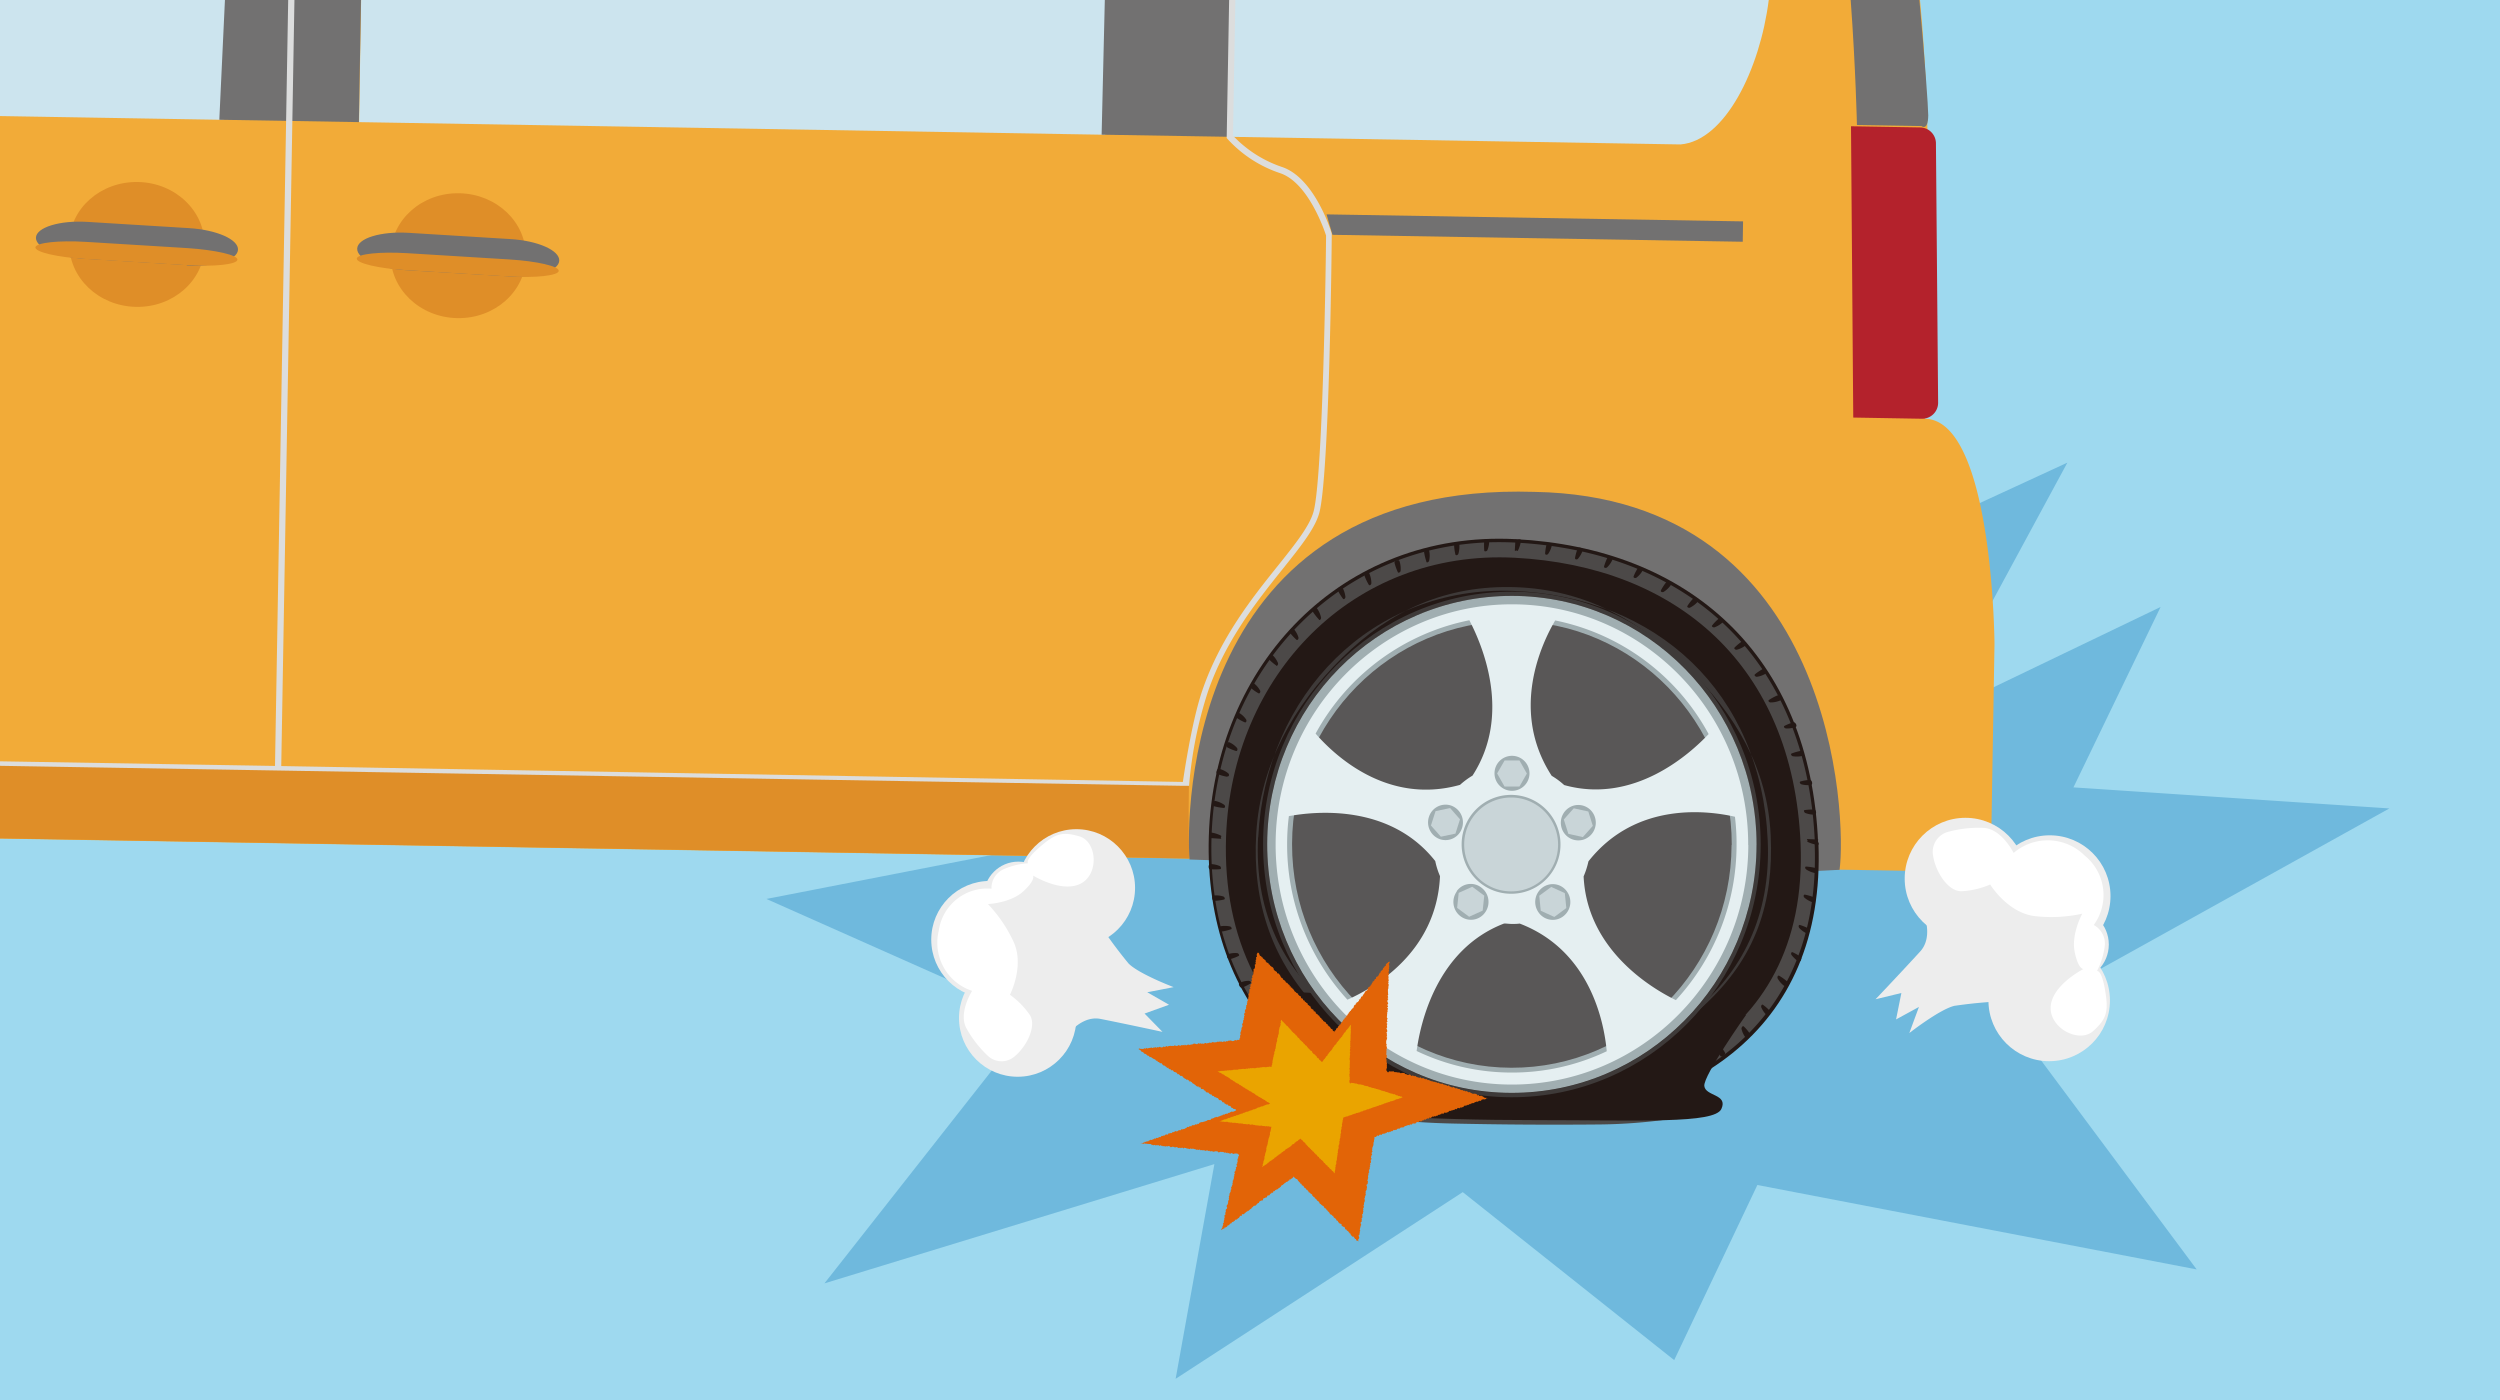 <svg xmlns="http://www.w3.org/2000/svg" width="400" height="224" viewBox="0 0 400 224"><defs><style>.e{fill:#cce4ee}.f{fill:#df8e28}.g{fill:#727171}.j{fill:#231815}.l{fill:#3e3a39}.n{fill:#a0aeb1}.p{fill:#c9d5d8}.q{fill:#ededed}.r{fill:#fff}</style></defs><g style="isolation:isolate"><path fill="#9ed9ef" d="M0 0h400v224H0z"/><path fill="#6fb9dd" d="M163.69 67.64l6.37 21.77-57.07-6.92 63.17 50.9-53.54 10.44 42.72 18.99-33.43 42.52 62.39-19.08-6.2 34.35 45.94-29.87 33.83 26.88 13.31-28.02 70.29 13.51-29.83-40.07 60.66-33.69-50.55-3.37 13.95-28.87-37.05 17.81 22.13-40.9-50.04 23.09 14.91-55.33-49.56 44.27-14.92-33.69-20.21 34.17-32.48-45.96 4.7 38.62-19.49-11.55z"/><path d="M308 67c.36-21.22 1.33-44.46-.8-67H0v134.17l311.81 5.27a6.74 6.74 0 006.81-6.69l.5-29.71S318.89 67.21 308 67z" fill="#f2ab38"/><path class="e" d="M197.17 0l-.37 21.89 72.08 1.22C276 22.52 281.59 11.13 283 0z"/><path class="f" d="M190.24 125.24L0 122.14v12l190.33 3.22c-.27-4.23-.09-12.12-.09-12.12z"/><path class="e" d="M57.78 0l-.33 19.54 119.37 2.02.37-21.56H57.78z"/><path class="g" d="M278.84 38.68l-65.65-1.11-.94-3.27 66.64 1.12-.05 3.26z"/><path class="e" d="M0 0v18.57l35.09.59a5.34 5.34 0 004.48-2.73l.23-8.92a10 10 0 001.49-5.18V0z"/><path class="g" d="M35.99 0l-.9 19.16 22.33.38L57.76 0H35.99zm140.78 0l-.51 21.55 20.51.34.38-21.89h-20.38z"/><path class="f" d="M32.76 39.32c-.11 5.52-5 9.9-11 9.78S11 44.42 11.08 38.9s5-9.89 11-9.78 10.75 4.68 10.65 10.2"/><path class="g" d="M29.89 42.41l-16.29-1c-4.43-.25-7.94-1.8-7.85-3.41s3.77-2.77 8.2-2.5l16.29 1c4.43.27 7.94 1.82 7.84 3.47s-3.76 2.77-8.19 2.5"/><path class="f" d="M5.66 39.59c0 .75 3.51 1.57 7.94 1.84l16.29 1c4.43.27 8-.12 8.1-.87S34.47 40 30.05 39.7l-16.29-1c-4.43-.27-8 .13-8.1.88m78.51 1.53c-.1 5.52-5 9.9-11 9.79S62.4 46.22 62.5 40.7s5-9.9 11-9.78 10.74 4.67 10.64 10.19"/><path class="g" d="M81.31 44.21L65 43.23c-4.43-.27-7.94-1.82-7.85-3.47s3.77-2.77 8.2-2.51l16.29 1c4.43.26 7.93 1.82 7.84 3.47s-3.77 2.77-8.19 2.5"/><path class="f" d="M57.08 41.38c0 .76 3.51 1.58 7.94 1.85l16.29 1c4.42.27 8-.13 8.09-.88s-3.51-1.57-7.93-1.84l-16.29-1c-4.43-.27-8.06.12-8.1.87"/><path class="g" d="M245.51 78.7c-55.91-1.75-55.75 52.05-55.18 58.82 19.52.58 74 3.38 104 1.65 1.12-8.12-.51-59.65-48.84-60.47M296.11 0c.8 10.93 1 20 1 20l10.32.17s1.05.88 1.09-1.71c0-1.19-.57-9.34-1.42-18.5z"/><path d="M296.52 66.81l11 .19a2.56 2.56 0 002.58-2.53L309.75 23a2.56 2.56 0 00-2.5-2.61l-11.09-.19z" fill="#b4222c"/><path d="M205.07 26.7a19.24 19.24 0 01-7.79-5l.38-21.7h-1l-.39 22.08.13.15a19.86 19.86 0 008.37 5.46c4.51 1.46 7.12 9.1 7.4 10 0 2-.46 38.49-2 44.16-.64 2.32-2.87 5.12-5.69 8.65-4.12 5.14-9.24 11.55-12.12 20-1.77 5.17-3.1 14.61-3.1 14.61L45 122.57 47.11 0h-1L44 122.55l-44-.74v.72l189.21 3.2h1.04a66.21 66.21 0 013-15c2.81-8.23 7.87-14.55 11.94-19.64 2.9-3.63 5.19-6.49 5.89-9 1.62-5.92 2-42.93 2-44.51v-.16c-.08-.42-2.77-9.02-8.01-10.72z" style="mix-blend-mode:multiply" fill="#dcdddd"/><path class="j" d="M290.9 134.92c-1.2-30.26-20.88-47.26-48.49-48.66s-48.16 20-49 47.54 17 46.09 46.82 45.78 51.91-14.4 50.72-44.66m-10.35-.32c1.15 22.68-18 33.87-40.32 34.42s-37.68-13.37-36.59-35 17.22-38 38.59-37.06 37.17 15 38.32 37.63"/><path d="M290.38 134.92c-1.2-29.92-20.7-46.73-48-48.11s-47.63 19.81-48.53 47c-.55 16.66 5.91 30 17.76 37.76.7.46 1.86 1.54.94 2.38a2.76 2.76 0 01-.58.38 5 5 0 00-1.85 1.27 5.45 5.45 0 002 .94c6.4 2.5 13.65 3.08 20.47 3.23q11.31.25 22.63.15a86.1 86.1 0 0010.28-.64 46 46 0 004.81-.8 15.9 15.9 0 002.34-.74c.43-.17 1.93-.61 1.41-1.22-.9-1.06-3.07-1.68-2.44-3.43a7.27 7.27 0 012.56-3.12c10.58-7.18 16.82-18.74 16.16-35.05m-9.83-.32c1.15 22.68-18 33.87-40.32 34.42s-37.68-13.37-36.59-35 17.22-38 38.59-37.06 37.17 15 38.32 37.63" fill="#4c4948"/><path class="j" d="M219 93.55c.14.22.4 0 .42-.24a4 4 0 00-.35-1.61c-.22-.21-.81.14-.75.42a8.19 8.19 0 00.68 1.43m-8 5.59c.17.18.4-.09.37-.33a3.88 3.88 0 00-.68-1.51c-.25-.17-.75.31-.64.57a8.75 8.75 0 001 1.27m3.82-3.35c.15.2.4-.05.4-.29a4.1 4.1 0 00-.52-1.57c-.24-.19-.79.24-.71.5a8.1 8.1 0 00.83 1.36m17.78-8.66a8 8 0 00.21 1.57c.06.24.39.13.48-.09a4.06 4.06 0 00.14-1.63c-.14-.27-.79-.13-.83.15m-9 4.41c.11.22.4 0 .45-.19a4 4 0 00-.2-1.63c-.19-.24-.8 0-.78.32a8.33 8.33 0 00.53 1.5m4.55-1.67c.08.23.39.08.46-.15a3.79 3.79 0 000-1.64c-.16-.25-.8 0-.81.24a8.78 8.78 0 00.38 1.55m-30.49 30.28c.24.07.32-.27.19-.47a3.59 3.59 0 00-1.29-.94c-.29 0-.54.63-.32.81a7 7 0 001.42.6m-1.34 4.09c.26 0 .31-.3.15-.48A3.56 3.56 0 00195 123c-.3 0-.5.67-.26.83a8.46 8.46 0 001.52.44m-.46 5c.26 0 .26-.33.09-.49a3.88 3.88 0 00-1.5-.64c-.29 0-.42.72-.16.85a7.85 7.85 0 001.57.28m41.68-42.79a9.18 9.18 0 000 1.58c0 .25.37.17.49 0a3.88 3.88 0 00.3-1.59c-.1-.27-.77-.22-.84 0m-31.07 14.73a8.31 8.31 0 001.06 1.15c.19.16.39-.14.33-.37a3.71 3.71 0 00-.81-1.41c-.27-.14-.71.38-.58.63m-2.2 5.29c.2.14.38-.17.32-.4a3.71 3.71 0 00-.92-1.32c-.28-.11-.71.45-.56.68a7.58 7.58 0 001.16 1m-5 9.12c.23.1.34-.24.23-.44a3.35 3.35 0 00-1.16-1.08c-.29 0-.61.57-.41.77a6.83 6.83 0 001.34.75m2.18-4.65c.22.12.37-.21.28-.42a3.63 3.63 0 00-1.06-1.22c-.29-.09-.66.51-.49.73a7.8 7.8 0 001.27.91m86.75 14.11c-.24.07-.09.38.13.46a3.79 3.79 0 001.61.08c.25-.14.06-.77-.22-.79a7.66 7.66 0 00-1.52.25m-2.34-8.48a3.74 3.74 0 001.61-.26c.22-.19-.11-.76-.39-.73a8.44 8.44 0 00-1.45.58c-.22.11 0 .38.23.41m-1.32-5.3a8.33 8.33 0 00-1.39.74c-.21.14 0 .4.27.4A3.89 3.89 0 00285 112c.2-.22-.18-.78-.46-.71m-2.42-4.29a8.66 8.66 0 00-1.32.88c-.19.16.06.41.3.41a3.82 3.82 0 001.54-.59c.17-.24-.24-.78-.52-.7m8.18 22.53a8.52 8.52 0 00-1.53.08c-.24 0-.13.36.08.47a4 4 0 001.57.26c.27-.11.15-.76-.12-.81m-11.53-26.94a8.09 8.09 0 00-1.22 1c-.18.18.09.4.33.37a4 4 0 001.48-.74c.15-.25-.32-.75-.59-.64m-36.08-16.2c-.1 0-.2-.21-.22 0s-.08 1.38-.1 1.63.2.06.27.06.12.19.24 0a5 5 0 00.48-1.6c-.05-.32-.56-.09-.67-.09M286.85 121a3.87 3.87 0 001.62-.08c.24-.17 0-.79-.3-.79a8.58 8.58 0 00-1.49.42c-.23.09-.06.39.17.45m-93.24 13.09l1.65.11c.26 0 .06-.19.07-.26s.2-.12 0-.25a4.92 4.92 0 00-1.59-.49c-.32 0-.11.57-.12.67s-.22.21 0 .22m58.81-46.33a7.77 7.77 0 00-.43 1.53c0 .24.29.29.47.12a4.05 4.05 0 00.79-1.44c0-.3-.68-.46-.83-.21m-4.95-.76a7.82 7.82 0 00-.26 1.56c0 .25.32.25.48.07a3.76 3.76 0 00.62-1.5c0-.29-.71-.38-.84-.13m27.6 11.91a7.52 7.52 0 00-1.12 1.14c-.16.19.13.38.37.32a4 4 0 001.39-.88c.13-.27-.39-.72-.64-.58m-17.85-9.76a8.63 8.63 0 00-.58 1.47c-.06.24.27.32.47.17a3.79 3.79 0 00.91-1.34c0-.29-.62-.53-.8-.3m4.88 1.66a7.48 7.48 0 00-.73 1.4c-.09.24.24.34.45.22a3.85 3.85 0 001.05-1.25c0-.28-.58-.58-.77-.37m8.89 4.87a7.31 7.31 0 00-1 1.25c-.14.21.16.38.39.3a4.11 4.11 0 001.29-1c.1-.28-.44-.69-.68-.53m-4.37-2.59a8.58 8.58 0 00-.88 1.34c-.11.23.2.36.42.26a3.85 3.85 0 001.18-1.13c.07-.28-.5-.65-.72-.47m4.51 77c-.14-.2-.42 0-.44.27a3.61 3.61 0 00.4 1.56c.23.2.85-.18.79-.46a8.23 8.23 0 00-.75-1.37m4-2.92c-.16-.18-.41.09-.41.32a3.49 3.49 0 00.57 1.5c.25.17.81-.27.72-.54a7.25 7.25 0 00-.88-1.28m4.88-1.75a7.32 7.32 0 00-1-1.2c-.18-.17-.4.14-.38.38a3.55 3.55 0 00.71 1.46c.27.14.78-.39.67-.64m-86.42-26.37a8.39 8.39 0 001.59 0c.26 0 .18-.37 0-.49a4 4 0 00-1.61-.33c-.28.1-.24.79 0 .86m88.51 21.66c-.2-.14-.36.17-.29.39a3.74 3.74 0 00.91 1.3c.28.1.65-.45.5-.68a7.1 7.1 0 00-1.12-1m6.9-22.13c-.24 0-.2.32 0 .46a3.82 3.82 0 001.49.59c.28 0 .3-.7.05-.81a9.05 9.05 0 00-1.52-.24m-4.34 17.47c-.22-.11-.34.22-.25.43a3.91 3.91 0 001.06 1.2c.29.07.6-.53.43-.74a8.07 8.07 0 00-1.24-.89m6.19-21.59c0-.1.19-.2-.06-.21l-1.58-.07c-.24 0 0 .18 0 .25s-.17.12.06.23a4.89 4.89 0 001.57.44c.31 0 0-.55 0-.64m-2.07 8.61c-.24 0-.25.3-.09.47a3.82 3.82 0 001.38.77c.29 0 .39-.67.16-.81a8 8 0 00-1.45-.43M288 148c-.24-.07-.27.27-.14.45a3.6 3.6 0 001.3.93c.29 0 .46-.64.24-.8a8 8 0 00-1.4-.58m-1.18 4.36c-.23-.09-.3.24-.18.43s.89 1 1.18 1.07.51-.56.32-.74a8 8 0 00-1.32-.76m-84.3 9a3.58 3.58 0 00-1.51.52c-.18.23.22.79.49.71a7 7 0 001.31-.83c.19-.15-.05-.4-.29-.4m3.05 3.46a3.31 3.31 0 00-1.4.7c-.14.25.32.77.58.66a6.89 6.89 0 001.15-1c.17-.17-.1-.4-.33-.37m-5.74-7.88a3.5 3.5 0 00-1.54.35c-.2.2.13.8.4.76a7.7 7.7 0 001.38-.68c.21-.13 0-.41-.24-.43m-4-13c.24-.06.13-.39-.09-.49a3.87 3.87 0 00-1.63-.15c-.26.14-.15.81.14.85a8.13 8.13 0 001.58-.21m1.11 4.78c.24-.09.1-.4-.14-.48a4 4 0 00-1.64 0c-.25.16-.05.82.24.83a8.45 8.45 0 001.54-.37m12.38 19.65a3.48 3.48 0 00-1.38.82c-.13.26.39.72.63.58a8.24 8.24 0 001.13-1.07c.16-.19-.15-.38-.38-.33m-11.34-15.84a3.67 3.67 0 00-1.57.19c-.22.18 0 .82.32.8a7.48 7.48 0 001.44-.53c.22-.11 0-.41-.19-.46m15 18.45a4.08 4.08 0 00-1.29 1c-.1.27.47.62.7.45a9.2 9.2 0 001-1.21c.13-.21-.17-.35-.4-.26"/><path class="j" d="M288.09 134.91c-1.25-28.52-19.83-44.31-45.72-45.67s-45.3 18.75-46.2 44.63c-.58 16.54 6.14 29.53 18.37 36.66.6.35.5 2 .37 3s-1.94 2.37-1 2.71c5.45 1.91 19.36 2.36 26.24 2.28 9.91-.11 24.93 1.7 32.44-1.7.53-.24-3.86-2.25-4.06-3.43s1.62-3.76 2.56-4.33c11.05-6.64 17.69-17.83 17-34.16m-7.54-.31c1.15 22.68-18 33.87-40.32 34.42s-37.68-13.37-36.59-35 17.22-38 38.59-37.06 37.17 15 38.32 37.63"/><path class="l" d="M201.32 133.93c1.15-22.8 18.25-40.31 40.92-39.38s39.55 16.1 40.6 40-18.79 36.88-42.78 36.83c-.09 0 .07.06.07.06s0-.3.1-.38c11.23-.52 23.84-2.36 32.29-10.07s11.29-16.54 10.79-27.33-5.64-19.28-13.25-26.83-16.56-12.5-27.53-12.88-20 3.59-27.78 11.28-13.07 17.03-13.75 28.09 2.55 20.83 10.56 28.75 17.41 9.47 28.64 9c-.17.07-.08.39-.1.38s0-.06-.07-.06c-22-2.42-39.89-14.62-38.74-37.41"/><path class="j" d="M205.94 167.28c1.66 3.44 5.94 5 5.11 6.34s-3.47-.05-3.18 2.32 20.94 3.28 37.78 3.28 28.67.61 29.77-1.79-2.54-2-2.73-3.67 6.69-11.39 6.69-11.39l-77.29-3.9z"/><path d="M242 96.69c-20.85 0-37.85 17.15-37.9 38.34s16.88 38.46 37.73 38.5 37.86-17.15 37.9-38.33-16.9-38.46-37.73-38.51" fill="#595757"/><path class="l" d="M281.71 135.2c.05-22.3-17.77-40.49-39.73-40.53s-39.85 18-39.89 40.35 17.77 40.49 39.72 40.54 39.85-18.06 39.9-40.36m-.67 0c0 22-17.61 39.73-39.23 39.68S202.7 157 202.75 135 220.36 95.29 242 95.34s39.09 17.89 39 39.86"/><path class="n" d="M281.05 135.2c0-22-17.45-39.81-39.07-39.86S202.8 113.06 202.75 135s17.44 39.82 39.06 39.86 39.19-17.69 39.24-39.66m-4 0c-.05 19.69-15.86 35.69-35.24 35.64s-35.12-16.1-35.08-35.8S222.59 99.35 242 99.39s35.12 16.11 35.08 35.8"/><path d="M279.71 135.2c.05-21.2-16.88-38.46-37.71-38.51s-37.85 17.15-37.9 38.34 16.88 38.46 37.73 38.5 37.86-17.15 37.9-38.33m-30.9-35.93a36.06 36.06 0 0124.55 18.18c-3 3.18-11.94 11.27-23.11 8.16a12 12 0 00-2-1.48c-6.72-10.37-1.64-21.11.56-24.86m-38.33 18.1a36.1 36.1 0 0124.6-18.13c2 3.86 6.87 15 .5 24.86a12.53 12.53 0 00-2 1.48c-11.78 3.29-20.26-4.93-23.11-8.21M205.94 135a35.92 35.92 0 01.28-4.42c4.24-.78 16.17-2 23.42 7.19a12.29 12.29 0 00.76 2.41c-.56 12.37-10.85 18-14.81 19.77a36.7 36.7 0 01-9.65-24.95m35.88 36.61a35.23 35.23 0 01-15.16-3.45c.58-4.34 3.14-16.24 14-20.4.41 0 .82.07 1.24.07s.84 0 1.25-.06c11.43 4.37 13.53 16.08 13.93 20.43a35.22 35.22 0 01-15.23 3.41m36-36.45a36.64 36.64 0 01-9.71 24.86c-3.9-1.9-14.22-8.06-14.76-19.8a12.93 12.93 0 00.77-2.4c7.63-9.69 19.24-8.1 23.44-7.14a35 35 0 01.26 4.48" fill="#e5eff1"/><path class="n" d="M241.88 143a7.91 7.91 0 117.8-7.89 7.86 7.86 0 01-7.8 7.89"/><path class="p" d="M241.88 142.62a7.51 7.51 0 117.41-7.49 7.46 7.46 0 01-7.41 7.49"/><path class="n" d="M244.72 123.77a2.8 2.8 0 11-2.79-2.84 2.81 2.81 0 012.79 2.84"/><path class="p" d="M240.73 125.85l-1.19-2.1 1.2-2.08h2.37l1.19 2.1-1.19 2.08h-2.38z"/><path class="n" d="M232.15 128.88a2.86 2.86 0 011.78 3.59 2.78 2.78 0 01-3.52 1.81 2.85 2.85 0 01-1.78-3.58 2.79 2.79 0 013.52-1.82"/><path class="p" d="M232.87 133.38l-2.33.49-1.59-1.79.74-2.3 2.33-.49 1.58 1.8-.73 2.29z"/><path class="n" d="M233.06 142.61A2.75 2.75 0 01237 142a2.87 2.87 0 01.61 4 2.76 2.76 0 01-3.9.62 2.86 2.86 0 01-.61-4"/><path class="p" d="M237.48 143.3l-.25 2.4-2.17.98-1.92-1.42.25-2.4 2.17-.98 1.92 1.42z"/><path class="n" d="M246.18 146a2.87 2.87 0 01.63-4 2.76 2.76 0 013.9.64 2.87 2.87 0 01-.63 4 2.76 2.76 0 01-3.9-.64"/><path class="p" d="M248.2 141.91l2.17.99.24 2.39-1.92 1.42-2.17-.99-.24-2.4 1.92-1.41z"/><path class="n" d="M253.39 134.33a2.79 2.79 0 01-3.52-1.83 2.85 2.85 0 011.8-3.57 2.79 2.79 0 013.52 1.83 2.85 2.85 0 01-1.8 3.57"/><path class="p" d="M250.21 131.12l1.59-1.79 2.33.51.72 2.3-1.59 1.79-2.32-.51-.73-2.3z"/><circle class="q" cx="162.83" cy="162.89" r="9.39"/><circle class="q" cx="158.39" cy="150.34" r="9.39"/><circle class="q" cx="172.22" cy="142.06" r="9.39"/><circle class="q" cx="162.94" cy="143.4" r="5.54"/><path class="q" d="M168.62 168.81s3.15-6.64 7.48-5.78 9.9 2.07 9.9 2.07l-2.87-2.93 3.91-1.41-3.48-2 4.22-.82s-5.58-2.11-7.22-3.79a74.13 74.13 0 01-5.24-7.2l-13 4.87z"/><path class="r" d="M158.13 169a3.19 3.19 0 004 .19c2.07-1.58 3.76-4.94 2.67-6.75a12.9 12.9 0 00-3.21-3.28s2.46-4.75.48-8.69a22.35 22.35 0 00-4-5.82s3.57-.15 5.62-2 1.6-2.56 1.6-2.56 4.58 2.83 7.6 1.3 2.62-6.75-.18-7.57-3.89-.42-6.35 1.71-1.87 2.59-1.87 2.59a11.4 11.4 0 00-4 1 3.26 3.26 0 00-1.85 3.07 7.84 7.84 0 00-8.44 6.74 8.1 8.1 0 005.34 9.61s-2.15 3.35-1 5.82a17.91 17.91 0 003.59 4.64z"/><circle class="q" cx="314.47" cy="140.57" r="9.72"/><circle class="q" cx="327.96" cy="143.37" r="9.72"/><circle class="q" cx="327.87" cy="160.07" r="9.72"/><circle class="q" cx="331.67" cy="151.12" r="5.74"/><path class="q" d="M306.11 142.52s4.19 6.36 1.11 9.73-7.13 7.63-7.13 7.63l4.13-1-.85 4.23 3.66-2-1.54 4.18s4.86-3.81 7.23-4.36a76.33 76.33 0 019.19-.78l2.68-14.15z"/><path class="r" d="M311.58 133.13a3.31 3.31 0 00-2.33 3.47c.29 2.68 2.35 6 4.55 6a13.3 13.3 0 004.63-1.08s2.88 4.73 7.44 5.09a23 23 0 007.29-.42s-1.78 3.25-1.22 6.07 1.4 2.79 1.4 2.79-5 2.54-5.23 6 4.57 5.94 6.81 3.91 2.45-3.23 1.89-6.55-1.29-3.05-1.29-3.05a11.8 11.8 0 001.25-4.09A3.38 3.38 0 00335 148a8.13 8.13 0 00-1.44-11.1 8.39 8.39 0 00-11.38-.43s-1.82-3.7-4.64-4a18.48 18.48 0 00-5.96.66z"/><path fill="#e26407" d="M182.46 182.97l.23-.07.13.08.13.04.15-.08.13.05h.14l.13.01.14.03h.14l.13.01h.14l.14.03.12.17.14-.08.13.1.14-.08.13.07.14.01.15-.07.12.1.15-.08.12.15.16-.14.12.11.14-.01.13.1.14-.06.13.05.14.03.14-.06.14.06.14-.07h.14l.13.07.13.12.14-.03.14-.06.13.03h.14l.13.12.14-.08.14-.01.14.06.12.09.15-.02.14-.03.12.09.15-.09.14.01.12.12.16-.13.13.05h.14l.12.11.14-.03.14.04.13.07.15-.12.13.06h.14l.14-.03.14.04.13.04.14.01.12.12.15-.08.13.09.14-.03.14-.05.13.13.14-.04.13.03.14.01.14-.02.13.06.14.05.14-.07.14-.01.13.11.14-.06.13.09.14.02.14-.04.13.04.13.06.15-.03.14-.03.14-.03.13.03.14.01.12.16.14-.03.15-.06.14-.01.13.04.14-.03.14.05.13.09.14-.08.13.15.15-.12.12.15.14-.06.13.09.14.02.15-.1.13.04.13.08.14.02.15-.08.13.02.14-.01h.14l.13.15.13-.04-.06.11.08.16-.15.11v.28l-.13.11.05.16-.04.13.04.15-.08.12.03.15-.15.1.05.16.02.14-.03.14-.15.1.06.16-.06.12-.04.14v.14l-.14.11-.04.13.08.16-.06.13-.08.12.09.16-.14.11.04.15-.02.13-.06.13-.01.14-.12.11.03.15-.01.14-.06.13.03.15-.05.13-.07.12-.02.14-.11.11.06.16-.01.14-.14.11.1.16-.12.11-.02.14-.09.12-.04.13.03.15-.07.12-.06.13.06.16-.07.12.06.16-.08.12-.06.13-.01.13v.15l-.04.13-.03.13-.12.12-.04.13v.14l.08.16-.05.13-.14.11-.05.13.01.14.01.15-.09.12.01.14.04.15-.16.1-.01.14.02.15v.14l-.07.12.02.15-.04.13-.06.13.03.15-.04.13-.12.12.07.16-.05.12-.08.13.01.14-.06.13-.08.12-.07.13.06.11.06-.08.1-.1.13-.05.15-.03.04-.17h.17l.12-.07.11-.07.06-.16.15-.03.11-.08.1-.1.08-.12.16-.01.07-.13.1-.11h.16l.08-.13.15-.03.03-.19h.17l.13-.05.11-.09.09-.11.14-.03.07-.15.08-.11.09-.11.21.04.01-.21.11-.08.19.02.11-.07.07-.14.14-.05.07-.13.16-.02.07-.13.17-.01.09-.11.1-.09.11-.08.13-.06.06-.15.12-.07.1-.08.08-.14.14-.03.16-.02.11-.09.08-.11.11-.09.08-.12.16-.01.05-.16.09-.11.13-.06.12-.07.18.01.1-.09.02-.2.11-.08.15-.03.11-.08.17-.01.08-.12.05-.16.13-.06.17.01.1-.11.05-.16.16-.01.05-.16.19.02.1-.1.03-.18.19.02.07-.14.12-.06.13-.07.14-.03.1-.1.11-.09.12-.06.11-.1.1-.09.06-.15.12-.06.13-.06.1-.1.11-.08.09-.11.14-.04.07-.14.16-.01.12-.07.09-.12.15-.02.03-.19.19.02.08-.13.15-.03.09-.11.1-.1.09-.13.05.17.13.06.08.11.13.07.15.04.08.12.06.13.11.09.04.15.18.01v.2l.17.01.07.13.04.15.17.03.09.1.09.11.05.14.13.06.12.08.04.15.16.03.07.13.12.07.02.18.14.05.11.08.09.11.12.07.13.07.01.18.12.07.07.13.16.03.04.15.11.08.1.1.11.08.05.15.14.06.09.09.12.08.03.16.09.11.13.06.09.11.1.08.12.08.14.06.06.13.07.13.1.09.15.04.07.13.06.13.13.06.06.13.12.08.09.1.06.14.09.1.09.1.17.03.05.14.17.03.04.15.08.12.11.07.12.08.1.09.06.14.07.12.17.03.03.16.1.1.09.1.1.09.18.02.1.09-.01.2.14.06.07.12.19.01.1.09.06.14.02.17.18.01.06.14.1.09.14.06.06.13.11.09.06.13.15.05.02.17.08.11.12.08.07.12.21-.01.06.13.09.12.07.12.16.03.01.18.13.07.17.03.03.15.02-.13v-.13l-.01-.15.12-.12.05-.13-.06-.15-.05-.14.03-.14.15-.12-.04-.14.05-.13-.02-.15.1-.12-.07-.15v-.14l.04-.13.03-.14.04-.13.02-.14.1-.12-.08-.15-.03-.15.01-.13.18-.12-.04-.14.07-.13-.1-.16.09-.12.09-.13-.03-.14.01-.14-.06-.15.15-.11-.01-.14.05-.14.03-.13-.05-.15.06-.13-.06-.15.08-.13.06-.13-.03-.14-.04-.15.09-.12-.01-.14.02-.14.05-.13.06-.13-.01-.14-.02-.15-.03-.14.09-.13-.03-.14.11-.12-.02-.15.1-.12-.1-.16.07-.12-.04-.15.06-.13.1-.12.02-.14.01-.14.04-.13-.01-.14-.06-.15-.01-.14.18-.12.01-.13.02-.14.03-.14-.11-.15.07-.13.01-.14.07-.13-.03-.14-.01-.15.04-.13.04-.13-.02-.15.06-.13.1-.12-.1-.16.05-.13.04-.13.08-.13-.02-.14.02-.14.08-.13-.09-.15.13-.12-.09-.15.14-.12.02-.14-.02-.14-.04-.15.13-.12.01-.13-.1-.16.06-.13.01-.14.09-.13.05-.13-.13-.16.09-.12.09-.13-.07-.15.03-.14v-.14l.01-.14.04-.13.06-.13.05-.13.04-.14-.02-.14.04-.13-.01-.14.09-.13-.02-.15.04-.13.02-.14.03-.13-.05-.16.16.02.14-.02.1-.15.11-.08.18.08.1-.13.11-.09.15.03.15.01.09-.17.15.03.12-.09.17.07.09-.15.15.01.09-.15.16.04h.15l.11-.1.15.03.11-.12.15.03.11-.1.11-.13.16.06.13-.06.15.02.1-.14.12-.06.14-.02.15.02.1-.13.13-.07h.14l.14-.01.14-.02.11-.1.1-.12.16.04.11-.1.14-.03.13-.05.16.07.09-.17.16.02h.14l.1-.14.13-.03.16.03.13-.03.14-.03.09-.16.13-.04.17.05.11-.08.1-.14.18.09.13-.04.1-.14.16.04.1-.12.12-.08.17.07.09-.14.14-.04.12-.07.17.08.08-.19.17.07.12-.07.11-.1.12-.08.16.05.11-.1.17.06.11-.13.15.04.12-.09.11-.1.15.02.11-.1.15.02.1-.16.16.05.15.01.08-.18.15.01.16.02.12-.05.13-.04.13-.06.1-.12.13-.06.16.03.11-.09.14-.01.13-.05.14-.03.12-.04.11-.12.17.08.1-.14.11-.1.17.07.15-.01.09-.14.16.05.13-.07.14-.02.1-.11.11-.12.15.01.13-.03.14-.04.11-.08.16.02.1-.13.15.02.11-.12.15.01.11-.09.16.04.11-.1.12-.07.14-.03.12-.07.17.05.11-.1.12-.08.16.05.13-.06.09-.14.14-.04.13-.04.16.04.13-.04.13-.04.1-.16.2.1-.17-.13-.15.03-.13-.05-.14-.01-.11-.12-.11-.08-.14-.03-.11-.1-.17.06-.14-.01-.09-.16-.17.1-.09-.17-.13-.06-.13-.04-.14-.02-.15.01-.15.02-.1-.1-.14-.02-.12-.08-.11-.1-.16.06-.12-.07-.12-.08-.13-.06-.16.06-.1-.13-.16.05-.12-.08-.12-.07-.15.02-.13-.04-.11-.11-.13-.04-.15.01-.12-.08-.12-.06-.16.04-.12-.07-.12-.09-.12-.06-.17.08-.13-.04-.12-.09-.14.01-.1-.16-.12-.06-.17.1-.12-.09-.11-.11-.17.08-.1-.14-.15.03-.1-.15-.15.03-.14-.01-.14-.03-.13-.04-.11-.11-.16.07-.11-.11-.14-.02-.14-.03-.12-.05h-.15l-.12-.07-.15.01-.12-.08-.14-.01-.11-.09-.14-.04-.15.02-.1-.14-.14-.02-.15.02-.12-.07-.12-.08-.13-.05-.16.08-.12-.09-.12-.11-.17.1-.12-.05-.13-.05-.14-.02-.12-.08-.11-.11-.16.04-.13-.03-.12-.1-.16.09-.13-.05-.11-.14-.13-.05-.16.07h-.14l-.13-.05-.12-.08-.14.01-.11-.15-.14-.03-.13-.02-.15.03h-.14l-.14.02-.12-.12h-.28l-.13-.02-.14-.04-.14.02-.13-.02-.12-.13-.15.03-.13-.01-.14.02-.14-.02-.14-.01-.11.11-.06.08-.1-.08-.07-.11-.1-.13-.02-.14.04-.14.05-.14.01-.14-.02-.14.02-.14-.03-.13.04-.14-.03-.14-.07-.14.07-.14-.07-.13.02-.14-.08-.14.16-.14-.06-.13.06-.14-.09-.14-.04-.14.04-.14v-.13l-.01-.14.02-.14-.01-.14.01-.13.08-.14-.03-.14-.04-.14-.04-.13.08-.14-.1-.14.01-.14-.02-.14.02-.13.02-.14.06-.14.04-.13.03-.14-.13-.14.13-.14-.06-.14.01-.13v-.14l-.08-.14.13-.14.01-.14-.03-.13-.05-.14-.05-.14.12-.14-.02-.14-.03-.14v-.13l.09-.14-.14-.14.04-.14.13-.13-.1-.14.01-.14.09-.14-.08-.14-.06-.14.05-.13v-.28l.04-.14-.07-.14.17-.13-.13-.15.12-.13-.04-.14.06-.14-.15-.14.17-.14-.05-.13-.1-.15.13-.13.03-.14-.08-.14-.05-.14-.01-.14.16-.13-.13-.15.13-.13-.1-.14.07-.14-.09-.14.12-.14-.04-.14-.02-.14.03-.13-.05-.14.03-.14-.01-.14.07-.14v-.14l-.01-.13.05-.14v-.28l-.09-.14.1-.13-.07-.15.07-.13.01-.14-.08-.14.06-.14-.02-.14v-.13l-.04-.14.09-.14.02-.14-.05-.14-.03-.13.09-.14.01-.14-.06-.14.09-.13-.05-.14.07-.14-.05-.14.04-.14-.08-.14.07-.13.07-.14-.04-.14.03-.1-.08.12-.16.05-.07.12-.13.07-.09.1-.09.11.02.19-.17.04-.06.13-.09.11-.11.08-.05.14-.04.14-.11.09-.13.08-.08.11-.01.16-.17.05-.02.16-.08.11-.06.13-.07.12-.14.07-.14.07-.05.13v.17l-.21.01v.18l-.11.09-.08.11-.15.06-.01.17-.11.08-.01.17-.15.06-.04.15-.07.11-.14.08-.12.07-.08.12-.05.14-.04.14-.07.12-.16.05-.09.1-.1.1-.03.15-.1.1-.07.13-.11.08-.02.16-.11.09-.17.05-.01.16-.08.11-.05.14-.2.02.03.2-.12.08-.05.14-.2.01-.04.15-.12.08-.02.16-.16.05-.08.11-.05.14-.04.15-.07.11-.14.07-.07.12-.12.09-.04.14-.14.06-.05.14-.12.08-.04.15-.12.08-.05.14-.07.12-.17.04.05.21-.15.06-.14.07v.17l-.12.08-.14.08.03.19-.17.05-.02.16-.15.05-.04.15-.06.12-.18.04v.18l-.15.06-.08.11-.02.16-.17.05-.08.11-.03.15-.1.1-.14.07-.02.22-.08-.18-.14-.06-.05-.15-.06-.12-.16-.04-.09-.11-.07-.12-.07-.12-.15-.05-.07-.12-.12-.08-.03-.16-.16-.04-.08-.12-.05-.14-.15-.05-.1-.09-.15-.05-.03-.16-.12-.08-.12-.07-.03-.17-.15-.04-.06-.14-.1-.09-.05-.14-.17-.04-.06-.12-.09-.11-.17-.02-.04-.16-.05-.14-.13-.07-.16-.03v-.19l-.12-.08-.13-.07-.12-.08-.09-.1v-.19l-.13-.07-.1-.09-.11-.09-.13-.07-.02-.17-.1-.09-.13-.07-.09-.1-.13-.06-.04-.17-.16-.03-.09-.1-.02-.17-.16-.04-.12-.08-.04-.15-.06-.14-.16-.04-.09-.1-.12-.08-.02-.17-.12-.07-.14-.06-.09-.11-.11-.08-.12-.08-.06-.14-.09-.1-.06-.13-.14-.06-.04-.15h-.2l.01-.2-.19-.01v-.19l-.12-.08-.12-.07-.08-.12-.09-.11-.17-.02-.07-.13-.06-.13-.11-.09-.12-.07-.12-.08-.03-.16-.13-.06-.12-.08-.06-.14-.1-.09-.03-.16-.1-.1-.09-.11-.1-.09h-.2l-.01-.18-.1-.09-.13-.07-.12-.08-.1-.1-.08-.11-.02-.18-.09-.1-.1-.1-.14-.05-.1-.1-.12-.07-.04-.15-.16-.04-.05-.15-.09-.11-.19-.01-.06-.13-.11-.08-.02-.17-.14-.06-.08-.12-.13-.07-.1-.09-.05-.15-.16-.04-.04-.15-.17-.04-.08-.1-.05-.15-.05-.15-.09-.1-.13-.01-.07.08-.04.13-.06.13.04.15.02.14-.15.11v.14l.04.16-.09.12-.02.13.04.15-.08.12.06.16-.04.13-.15.11.08.16-.02.14-.01.13-.03.14-.18.1.01.14v.14l-.02.14-.03.13.01.15v.14l-.13.11-.02.14-.07.12.08.16-.14.11-.02.14.11.16-.11.12-.03.14.05.15-.02.13-.14.12-.07.12.11.17-.16.1v.14l.1.17-.18.1-.03.14.09.15-.15.11.13.17-.15.11-.04.14.01.14.03.14-.07.13.03.15-.05.13-.09.12.06.15-.13.12.07.15-.12.12.05.15-.02.14-.14.11.04.15-.08.12.06.16-.05.13-.11.12-.05.13-.03.13.11.16-.18.11.01.14-.05.13.1.16-.12.12.05.15-.09.12.01.14v.15l-.12.11.02.15v.14l-.06.13-.1.12.01.14.06.15-.03.14-.09.12-.07.13.07.16-.14.11.06.15-.09.12-.05.13-.02.14.08.16-.1.12-.01.14-.01.14.02.14-.11.12.03.15-.13.08-.1.01-.14-.02-.13.11-.14-.06-.14-.01-.13.15-.14-.02-.13.05-.14-.08-.15-.04-.13.04-.14-.02-.14.07-.13.07-.14-.06-.13.13-.14-.08h-.14l-.13.09-.14-.01-.15-.08-.13.07-.14-.05-.13.06-.15-.04-.13.06-.13.06-.15-.03-.13.05-.14-.05-.14-.02-.13.08-.14.05-.14-.05-.14.03-.13.06h-.14l-.13.06-.15-.09-.14.03-.13.1-.13-.01-.15-.03-.13.05-.15-.09-.13.08-.15-.09-.13.07-.13.11-.14-.05-.14-.03-.15-.04-.13.02-.13.12-.14-.05-.13.12-.14-.05-.14.08-.14-.09-.14.04-.13.08-.14.01-.15-.11-.12.14-.15-.09-.13.06-.15-.04-.13.1-.13.01-.15-.09-.14.02-.13.11-.14-.01-.14-.04-.14-.06-.13.12-.14-.03-.14.02-.14-.01-.14-.02-.14.03h-.14l-.12.12-.15-.1-.14.01-.13.12-.14-.02-.14-.05-.13.13-.14.01-.13.01-.15-.1-.14.02-.13.09-.15-.08-.12.14-.15-.14-.13.12-.15-.09-.13.12-.14.01-.14-.09-.14.07-.14.01-.13.01-.14.06-.14.01-.15-.1-.12.17-.15-.11-.13.11-.14.01-.13.01-.15-.04-.13.02-.15-.08-.13.12-.15-.02.17.01.11.07.11.09.13.05.06.16.13.06.13.05.11.07.09.13.11.08.15.02.11.09.11.08.09.11.15.01.11.09.08.13.17-.01.13.06.09.11.14.03.1.11.14.03.13.06.08.12.11.08.16.01.05.19.16-.01.11.1.09.11.18-.04.11.09.08.13.1.1.11.08.16.01.09.11.13.05.09.12.11.09.19-.04.03.2.14.04.16-.01.06.18h.16l.15.01.09.13.09.12.14.03.14.04.12.06.1.11.07.14.18-.02.1.1.1.08.09.12.18-.02.13.06.08.13.1.1.12.06.09.12.16.01.07.14.19-.04.09.11.15.03.05.18.18-.03.1.09.13.06.08.14.11.08.14.04.09.1.13.07.09.11.11.08.11.08.2-.05.05.18.18-.03.12.06.04.2.14.04.17-.01.13.05.05.18.17-.01.07.14.1.12.11.07.17-.01.13.06.08.13.12.07.12.07h.16l.05.18.13.04.15.02.09.12.11.09.17-.02.09.13h.16l.1.1.08.14.09.11.17-.02.12.07.13.06.05.18.12.06.18-.01.05.18.13.04.11.1.13.05.17-.02.06.16.14.05.15.02.11.07.06.17.13.06.14.05.08.11.15.02.15.04.13.06.04.11-.09.05-.11.07-.13.05-.13.06-.14.01-.16-.03-.11.08-.13.04-.11.11-.15-.03-.1.14h-.15l-.13.02-.14.03-.1.11-.16-.03-.12.06-.11.12-.16-.05-.1.12-.14.03-.12.05-.14.04-.11.08-.17-.08-.12.09h-.14l-.1.14-.16-.04-.1.14-.16-.05-.08.19-.14.02-.13.03-.15-.02-.13.06-.11.08-.13.06-.14.02-.12.06-.14.02-.13.05-.15-.01-.12.05-.14.02-.11.09-.1.15-.16-.05-.1.14-.15-.03h-.15l-.1.13h-.29l-.13.03-.09.16-.16-.03-.14.01-.1.14-.16-.05-.12.06-.11.12-.13.03-.11.11-.14.02-.13.03-.13.05-.16-.05-.09.17h-.29l-.12.06-.11.09-.13.06-.17-.08-.12.07-.13.07-.12.05-.15-.01-.09.17-.16-.05-.12.07-.14.01-.14.01-.08.19-.16-.03-.14.01-.13.05-.1.13-.16-.03-.11.1-.15-.04-.12.08-.1.14-.16-.03-.12.05-.12.08-.14.03-.15-.03-.1.15-.16-.06-.11.1-.13.05-.13.05-.12.07-.17-.06-.1.11h-.15l-.09.15h-.15l-.14.02-.12.08-.16-.04-.09.16-.15-.02-.12.09-.15-.04-.2.11z"/><path fill="#eaa400" d="M195.09 179.4l.17.02.14.01.13.03.14.02.14-.02.13.05.14-.01.14-.01h.14l.13.02.13.09.14-.04.14.06.14-.04.13.07h.14l.13.01.14-.03.14.04.13.03.14-.02.13.04.14.03.14.01.13-.02.14.04.14-.02.13.08.13.01.14-.02.13.04.14.01.14.02.14-.05.14.03.13.08h.13l.15-.05.13.02.13.06.14-.01.13.05.14.04.14-.03.13.05h.14l.14.03h.13l.15-.04.13.06.13.01.14.02h.14l.13.06.14-.06.14.06.14-.03.13.02.14.05.14.01.13.01-.05.13-.03.14-.01.14-.05.13.02.14-.09.12-.04.13v.15l.01.14-.06.13-.01.14-.05.13-.05.13-.05.13-.03.13-.03.14-.03.13v.14l-.06.13.01.14-.05.13-.01.14-.09.12-.02.14-.03.13-.04.14.02.14-.02.14-.04.13-.02.14-.08.12-.02.14-.03.14-.01.13-.05.14-.06.12.04.16-.04.13-.02.13-.06.13-.06.13-.01.14-.01.14-.05.13-.06.13.04.15-.1.12-.01.15.1-.11.1-.1.15-.03.07-.14.15-.02.11-.09.12-.07.07-.13.14-.04.09-.12.11-.08.1-.09.15-.04.09-.11.13-.06.11-.08.12-.08.07-.13.13-.06.13-.06.08-.12.11-.08.13-.06.09-.12.14-.05.09-.11.15-.03.06-.14.13-.07.12-.06.09-.12.15-.03.08-.13.1-.1.12-.07.13-.05.09-.11.15-.04.11-.08.12-.08.1-.09.11-.09.08-.13.11-.08.15-.03.12-.08.06-.14.13-.06.09-.11.14-.06.13-.06.08-.12.11-.09.13-.05.11-.11.09.13.11.08.11.09.11.09.05.14.13.06.11.09.09.11.04.15.14.05.07.13.11.08.07.13.12.08.11.08.07.13.14.06.05.14.14.06.06.14.13.06.1.09.06.14.12.07.08.13.14.05.07.12.09.12.08.1.16.05.04.15.09.1.14.06.07.13.12.07.11.09.1.1.08.12.06.13.15.05.06.13.1.1.1.09.14.06.04.16.14.06.09.1.08.12.1.1.13.06.09.11.07.13.14.06.08.11.08.12.11.12.02-.16v-.14l.05-.13v-.14l.06-.13-.02-.14.01-.14.06-.13-.04-.15.05-.13.08-.13v-.14l-.01-.14v-.14l.07-.13.03-.14.01-.13-.01-.15.05-.13.01-.13.02-.14.04-.14-.03-.14.07-.13.01-.14-.03-.14.05-.14.01-.13.06-.13.04-.14-.05-.14.04-.14v-.14l.09-.12.02-.14.01-.14-.03-.14.07-.13.02-.14-.02-.14.06-.13.05-.13-.01-.15.04-.13-.02-.14.02-.14.06-.13.03-.13-.04-.15.02-.14.01-.14.1-.12-.06-.15.04-.14.06-.13.03-.13-.04-.15.03-.14.06-.13-.03-.14.09-.13-.04-.14.07-.13.02-.14v-.14l.12-.06.13-.05.13-.04.13-.05.14-.02.14-.02.11-.1.13-.02.13-.04.14-.03.12-.06.13-.06.13-.04.13-.05h.14l.11-.1.13-.03.15-.01.12-.05.14-.02.13-.06.11-.09.14-.01.14-.02.11-.1.12-.05h.15l.13-.05.12-.06.12-.07.15.02.12-.08.13-.04.13-.03.13-.06.12-.05.13-.05.13-.04.14-.03.12-.05.14-.03.12-.07.13-.03.13-.03.12-.09h.14l.14-.02.1-.12.16.02.12-.08.12-.08h.14l.12-.07.13-.04.13-.03.13-.06.14-.01.12-.07.13-.07.14.01.13-.04.13-.06.13-.02.12-.08.13-.06.12-.06.14-.01.13-.05.14-.01.12-.1.14.01.12-.08.13-.05.11-.07-.11.01-.11-.1-.16.03-.11-.09-.15.01-.13-.04-.11-.1-.15.01-.12-.06-.12-.09-.13-.05-.15.04-.11-.1-.15-.01-.13-.03-.13-.03-.13-.06-.13-.04-.12-.06-.14-.04-.14-.01-.12-.07-.12-.06h-.15l-.12-.05-.14-.02-.13-.06-.13-.05-.12-.05-.14-.03-.13-.04-.13-.04-.14-.01-.12-.09-.14.01-.13-.07-.14-.01-.14-.02-.12-.07-.13-.04h-.15l-.12-.07-.12-.07-.13-.04-.15.02-.13-.06-.14-.01-.12-.08-.13-.05h-.14l-.13-.05-.13-.03-.15.01-.14-.01-.13-.05-.13-.05-.13-.06-.14.05-.13-.08-.14-.02h-.13l-.14-.03h-.15l-.07.12-.11-.09-.04-.14-.02-.14v-.13l.07-.14-.02-.14v-.14l.02-.14-.08-.13.04-.14-.04-.14.05-.13.03-.14-.06-.14.05-.14v-.14l-.03-.13-.03-.14.07-.14v-.14l-.03-.13.04-.14-.04-.14.05-.13-.03-.14.03-.14-.01-.14-.03-.14-.01-.13-.01-.14.06-.14-.02-.13.01-.14.04-.14-.01-.14-.05-.14.05-.13.04-.14-.07-.14.01-.14.06-.14-.06-.14.08-.13-.02-.14-.03-.14.03-.14-.02-.14.03-.13-.04-.14.02-.14.07-.13-.05-.15.04-.13-.01-.14.01-.14-.02-.14.03-.13-.02-.14.04-.14-.01-.14.01-.13-.02-.14.04-.14-.02-.14v-.14l-.01-.13.03-.14-.03-.14.08-.11-.14.07-.08.11-.07.12-.08.11-.08.11-.09.11-.1.1-.09.1-.1.1-.06.13-.06.12-.12.08-.1.11-.06.12-.07.12-.1.1-.04.15-.1.09-.1.1-.07.12-.13.07-.06.13-.06.13-.12.08-.07.12-.1.1-.09.11-.05.14-.09.1-.11.09-.1.09-.06.13-.08.11-.11.1-.05.13-.06.13-.1.1-.07.12-.13.08-.05.13-.12.08-.08.12-.07.12-.1.09-.04.15-.1.1-.13.07-.04.15-.1.09-.06.13-.13.08-.06.13-.09.1-.07.13-.11.07-.08-.08-.1-.1-.11-.09-.11-.08-.07-.13-.06-.12-.16-.04-.09-.1-.05-.15-.11-.08-.09-.11-.08-.11-.14-.06-.11-.08-.09-.1-.09-.11-.04-.15-.1-.09-.16-.05-.05-.14-.13-.06-.07-.12-.13-.07-.06-.13-.1-.1-.06-.12-.12-.08-.13-.06-.06-.15-.11-.07-.11-.09-.05-.14-.12-.07-.1-.1-.11-.09-.1-.09-.09-.1-.07-.13-.09-.1-.14-.06-.07-.12-.08-.12-.08-.11-.14-.06-.05-.14-.12-.08-.09-.1-.13-.07-.08-.11-.11-.08-.07-.13-.11-.09-.07-.12-.1-.1-.1-.09-.08-.11-.1-.1-.08-.12-.14-.05-.08-.12-.09-.09-.09-.12-.11-.08-.09-.11-.08-.11-.13-.06-.07-.13-.12-.13-.06.17-.03.13.05.15-.09.12.03.15-.02.14-.05.13-.03.13-.09.12-.01.14-.04.14-.01.13-.05.13.03.15-.03.14v.14l-.04.13-.07.12.01.15-.04.13-.05.13-.06.13-.02.14.02.14-.02.14-.04.13-.07.13v.14l-.05.13v.14l-.04.13v.14l-.04.14v.14l-.1.12.04.14-.08.13-.06.13-.01.14.02.14-.08.13-.03.13-.01.14-.04.14-.05.13.01.14-.06.13-.01.14-.04.13.03.15-.06.13-.01.14-.01.14-.09.12.03.18-.16.02-.14-.04-.14.01-.13.05-.14-.02-.14.05h-.27l-.14-.04-.13.04-.14-.01-.14.05-.13-.01-.14.04-.13.02h-.14l-.14-.02-.13.06-.14.03-.13.01-.14-.02-.14-.01-.14.02-.13.01-.14-.02-.13.07-.15-.05-.13.09-.14-.03-.13.01-.13.06-.14-.01-.14-.02-.14.01-.13.01-.14.04-.14-.03-.13.04-.14.01-.13.06-.14-.02-.14.04-.14-.06-.13.07-.14-.04-.13.08-.14-.01-.14.04-.14-.05-.13.07-.14-.04-.14.02-.13.05-.14-.02-.14.02-.13.04-.14-.03-.14.05-.14-.04-.13.04-.14.04-.14-.02-.18-.01.16.09.09.1.12.07.16.02.1.09.12.06.1.1.15.02.11.08.09.11.13.06.12.06.13.06.11.08.12.06.12.07.08.12.12.07.12.07.13.05.1.09.11.09.14.03.08.13.14.04.1.09.13.05.13.06.13.05.07.14.15.02.1.09.12.07.12.07.1.09.12.07.13.04.09.12.14.03.1.1.13.05.11.08.12.07.11.09.13.04.13.05.09.12.13.05.12.06.12.08.12.05.09.13.11.07.12.07.14.04.09.1.12.08.14.04.1.09.14.04.09.11.14.04.1.09.13.05.13.06.08.12.14.04.08.13h.16l.1.1.13.06.09.09-.12.04-.12.09-.14-.01-.14.03-.13.04-.13.06-.13.05-.13.04-.11.11-.15-.04-.13.07-.13.03-.12.08-.15.01-.12.05-.14.04-.11.11-.13.03-.12.06-.14.03h-.15l-.1.11-.14.03-.13.04-.14.02-.12.09-.13.03-.12.06h-.15l-.13.05-.12.06-.13.07-.15-.01-.1.11-.14.03-.14.01-.12.08-.14.03-.12.07-.13.05-.15-.02-.11.1-.13.05h-.15l-.12.07-.13.06-.14.01-.13.06-.13.04-.11.08-.16-.02-.12.09-.13.04-.12.06-.14.04-.14.01-.13.05-.11.1-.15-.01-.12.1-.13.04-.18.02z"/></g></svg>
